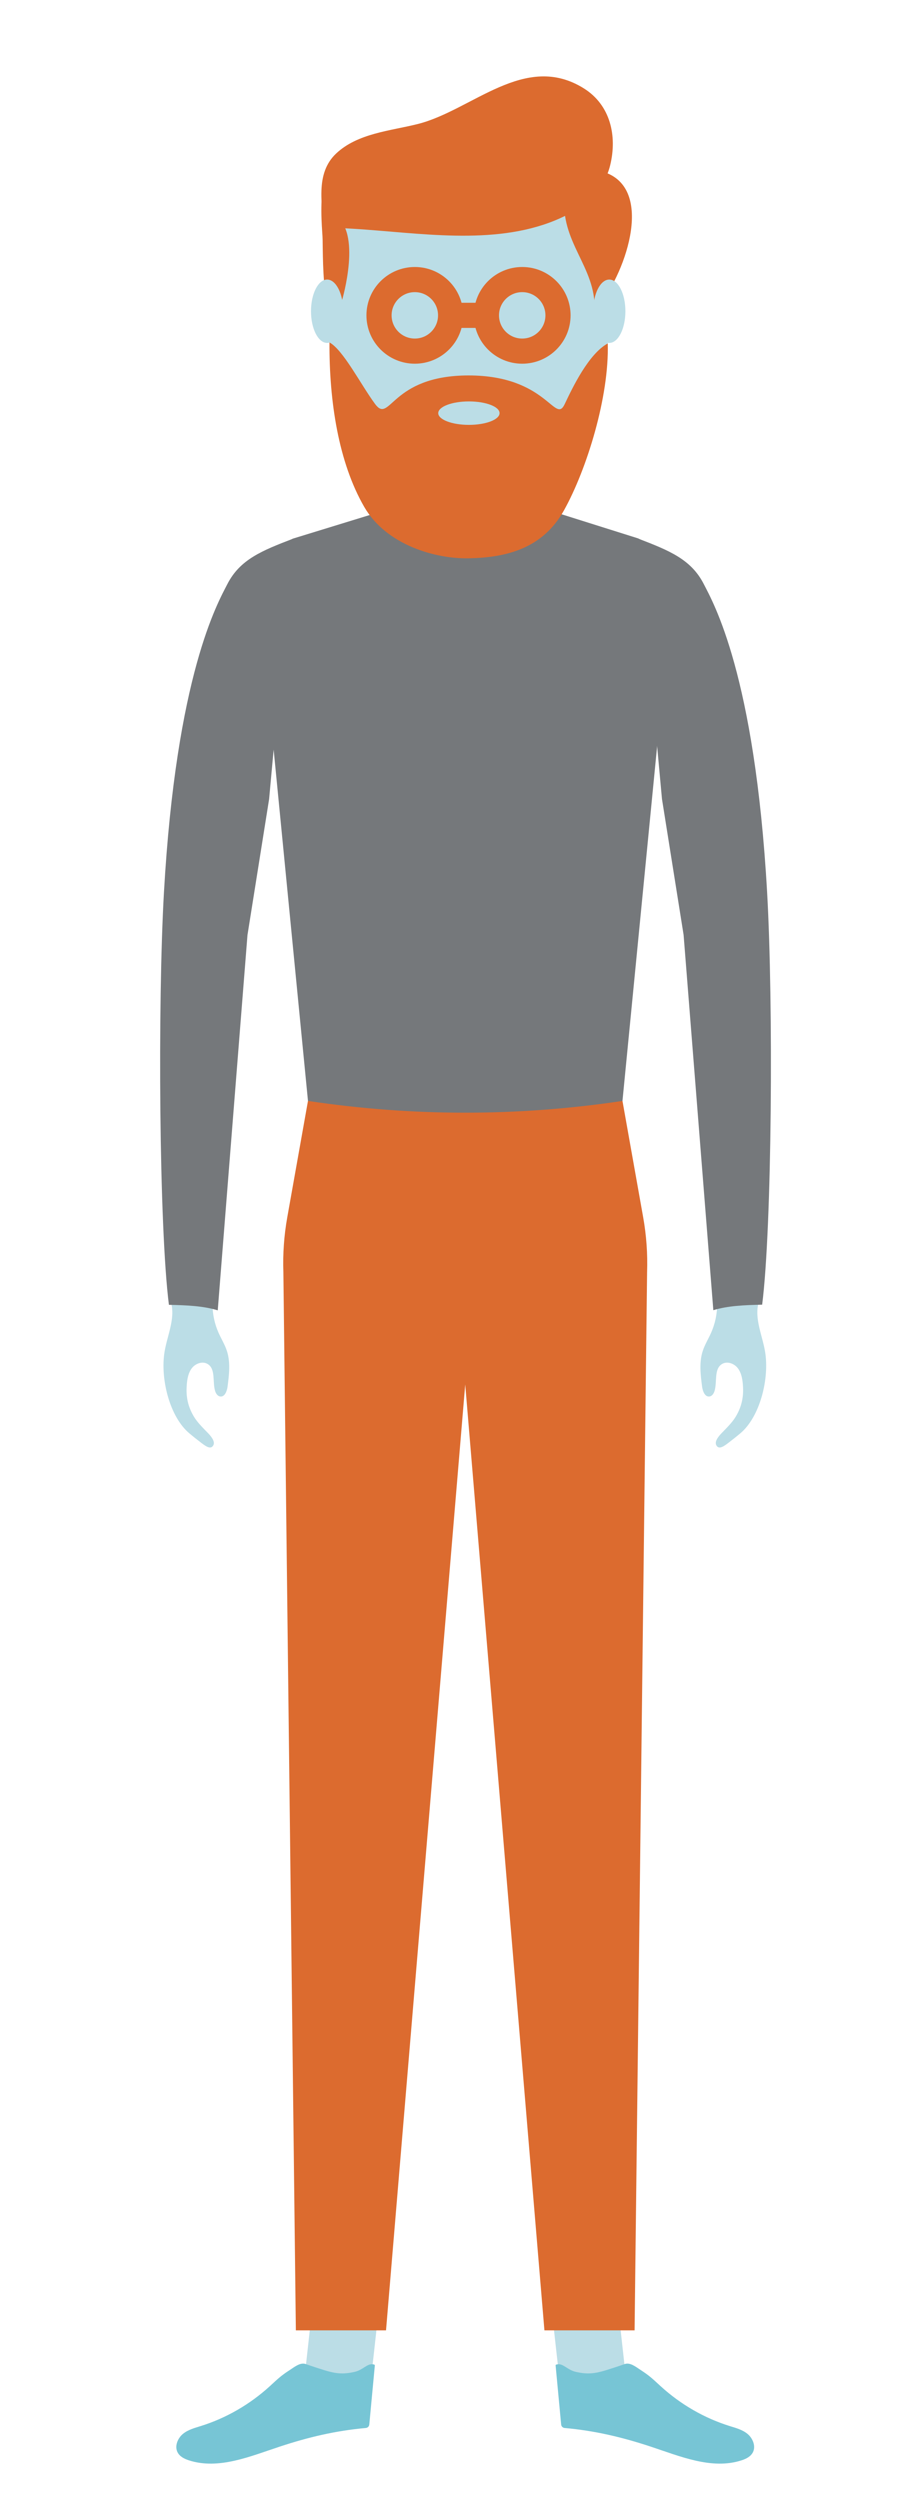<?xml version="1.0" encoding="UTF-8" standalone="no"?>
<!-- Created with Inkscape (http://www.inkscape.org/) -->

<svg
   width="25.874mm"
   height="70.1mm"
   viewBox="0 0 25.874 70.1"
   version="1.1"
   id="svg19643"
   sodipodi:docname="avatar-m11.svg"
   inkscape:version="1.1.2 (0a00cf5339, 2022-02-04)"
   xmlns:inkscape="http://www.inkscape.org/namespaces/inkscape"
   xmlns:sodipodi="http://sodipodi.sourceforge.net/DTD/sodipodi-0.dtd"
   xmlns="http://www.w3.org/2000/svg"
   xmlns:svg="http://www.w3.org/2000/svg">
  <sodipodi:namedview
     id="namedview19645"
     pagecolor="#ffffff"
     bordercolor="#666666"
     borderopacity="1.0"
     inkscape:pageshadow="2"
     inkscape:pageopacity="0.0"
     inkscape:pagecheckerboard="0"
     inkscape:document-units="mm"
     showgrid="false"
     lock-margins="true"
     fit-margin-top="1"
     fit-margin-left="1"
     fit-margin-right="1"
     fit-margin-bottom="1"
     inkscape:zoom="0.5"
     inkscape:cx="1393"
     inkscape:cy="523"
     inkscape:window-width="2560"
     inkscape:window-height="1376"
     inkscape:window-x="0"
     inkscape:window-y="0"
     inkscape:window-maximized="1"
     inkscape:current-layer="layer1" />
  <defs
     id="defs19640">
    <clipPath
       clipPathUnits="userSpaceOnUse"
       id="clipPath14698">
      <path
         d="m 2186.89,535.347 h 8.6 v -7.089 h -8.6 z"
         id="path14696" />
    </clipPath>
    <clipPath
       clipPathUnits="userSpaceOnUse"
       id="clipPath14806">
      <path
         d="m 1906.1,535.164 h 8.6 v -7.081 h -8.6 z"
         id="path14804" />
    </clipPath>
    <clipPath
       clipPathUnits="userSpaceOnUse"
       id="clipPath14894">
      <path
         d="m 1998.97,535.305 h 9.02 v -7.087 h -9.02 z"
         id="path14892" />
    </clipPath>
    <clipPath
       clipPathUnits="userSpaceOnUse"
       id="clipPath14998">
      <path
         d="m 2093.64,535.305 h 9.02 v -7.087 h -9.02 z"
         id="path14996" />
    </clipPath>
    <clipPath
       clipPathUnits="userSpaceOnUse"
       id="clipPath15130">
      <path
         d="m 2375.94,533.952 h 8.53 v -7.029 h -8.53 z"
         id="path15128" />
    </clipPath>
    <clipPath
       clipPathUnits="userSpaceOnUse"
       id="clipPath15234">
      <path
         d="m 2278.99,532.53 h 8.47 v -6.97 h -8.47 z"
         id="path15232" />
    </clipPath>
    <clipPath
       clipPathUnits="userSpaceOnUse"
       id="clipPath15334">
      <path
         d="m 2474.21,532.53 h 8.47 v -6.969 h -8.47 z"
         id="path15332" />
    </clipPath>
    <clipPath
       clipPathUnits="userSpaceOnUse"
       id="clipPath15454">
      <path
         d="m 2571.16,533.952 h 8.53 v -7.029 h -8.53 z"
         id="path15452" />
    </clipPath>
    <clipPath
       clipPathUnits="userSpaceOnUse"
       id="clipPath15562">
      <path
         d="m 2669.43,532.53 h 8.47 v -6.969 h -8.47 z"
         id="path15560" />
    </clipPath>
    <clipPath
       clipPathUnits="userSpaceOnUse"
       id="clipPath15670">
      <path
         d="m 2761.3,532.53 h 8.46 v -6.969 h -8.46 z"
         id="path15668" />
    </clipPath>
    <clipPath
       clipPathUnits="userSpaceOnUse"
       id="clipPath15758">
      <path
         d="m 2853.42,532.53 h 8.46 v -6.969 h -8.46 z"
         id="path15756" />
    </clipPath>
    <clipPath
       clipPathUnits="userSpaceOnUse"
       id="clipPath15854">
      <path
         d="m 3042.61,558.979 h 10.86 v -8.94 h -10.86 z"
         id="path15852" />
    </clipPath>
    <clipPath
       clipPathUnits="userSpaceOnUse"
       id="clipPath15966">
      <path
         d="m 2945.04,532.53 h 8.46 v -6.969 h -8.46 z"
         id="path15964" />
    </clipPath>
    <clipPath
       clipPathUnits="userSpaceOnUse"
       id="clipPath17334">
      <path
         d="m 4450.76,529.659 h 8.46 v -6.97 h -8.46 z"
         id="path17332" />
    </clipPath>
    <clipPath
       clipPathUnits="userSpaceOnUse"
       id="clipPath17334-3">
      <path
         d="m 4450.76,529.659 h 8.46 v -6.97 h -8.46 z"
         id="path17332-6" />
    </clipPath>
  </defs>
  <g
     inkscape:label="Layer 1"
     inkscape:groupmode="layer"
     id="layer1"
     transform="translate(-32.131,-59.967)">
    <g
       id="g24097"
       style="stroke-width:0.991"
       transform="matrix(0.353,0,0,-0.359,-157.326,42.651)">
      <g
         id="g17284"
         transform="matrix(1,0,0,0.982,550.291,-149.932)">
        <path
           d="m 0,0 c 0.396,-1.357 -0.354,-2.757 -0.534,-4.158 -0.272,-2.121 0.481,-4.996 1.989,-6.27 0.347,-0.293 0.58,-0.475 0.94,-0.752 0.361,-0.277 0.752,-0.564 0.957,-0.244 0.171,0.244 -0.01,0.6 -0.393,0.996 -0.382,0.396 -0.845,0.844 -1.128,1.316 -0.564,0.941 -0.632,1.784 -0.565,2.582 0.039,0.458 0.129,0.935 0.417,1.294 0.288,0.358 0.827,0.55 1.225,0.319 0.666,-0.386 0.39,-1.398 0.603,-2.138 0.06,-0.207 0.195,-0.423 0.408,-0.453 0.36,-0.051 0.539,0.419 0.586,0.78 0.123,0.949 0.244,1.936 -0.053,2.846 -0.164,0.503 -0.448,0.957 -0.662,1.44 -0.317,0.713 -0.482,1.492 -0.482,2.271 z"
           style="fill:#bbdde6;fill-opacity:1;fill-rule:nonzero;stroke:none"
           id="path17286" />
      </g>
      <g
         id="g17288"
         transform="matrix(1,0,0,0.982,597.026,-149.932)">
        <path
           d="m 0,0 c -0.396,-1.357 0.354,-2.757 0.534,-4.158 0.272,-2.121 -0.481,-4.996 -1.989,-6.27 -0.347,-0.293 -0.58,-0.475 -0.94,-0.752 -0.361,-0.277 -0.752,-0.564 -0.957,-0.244 -0.171,0.244 0.01,0.6 0.393,0.996 0.382,0.396 0.845,0.844 1.128,1.316 0.564,0.941 0.632,1.784 0.565,2.582 -0.039,0.458 -0.129,0.935 -0.417,1.294 -0.288,0.358 -0.827,0.55 -1.225,0.319 -0.666,-0.386 -0.389,-1.398 -0.603,-2.138 -0.06,-0.207 -0.195,-0.423 -0.408,-0.453 -0.36,-0.051 -0.539,0.419 -0.586,0.78 -0.123,0.949 -0.244,1.936 0.053,2.846 0.164,0.503 0.448,0.957 0.662,1.44 0.317,0.713 0.482,1.492 0.482,2.271 z"
           style="fill:#bbdde6;fill-opacity:1;fill-rule:nonzero;stroke:none"
           id="path17290" />
      </g>
      <g
         id="g17292"
         transform="matrix(1,0,0,0.982,566.192,-234.121)">
        <path
           d="M 0,0 -5.233,0.581 -4.471,7.445 0.762,6.864 Z"
           style="fill:#bbdde6;fill-opacity:1;fill-rule:nonzero;stroke:none"
           id="path17294" />
      </g>
      <g
         id="g17296"
         transform="matrix(1,0,0,0.982,566.504,-232.991)">
        <path
           d="m 0,0 -0.439,-4.681 c -0.008,-0.152 -0.126,-0.273 -0.277,-0.286 -2.376,-0.213 -4.546,-0.722 -6.826,-1.476 -2.367,-0.782 -4.875,-1.86 -7.233,-1.099 -0.368,0.118 -0.75,0.307 -0.921,0.667 -0.228,0.483 0.029,1.096 0.435,1.434 0.407,0.338 0.927,0.474 1.423,0.629 2.011,0.628 3.896,1.715 5.483,3.163 0.635,0.58 0.855,0.814 1.571,1.278 0.393,0.255 0.857,0.643 1.286,0.491 0.421,-0.15 1.137,-0.384 1.5,-0.495 0.871,-0.265 1.469,-0.345 2.416,-0.122 0.632,0.148 0.979,0.665 1.422,0.596 C -0.076,0.086 0.005,0.085 0,0"
           style="fill:#77c5d5;fill-opacity:1;fill-rule:nonzero;stroke:none"
           id="path17298" />
      </g>
      <g
         id="g17300"
         transform="matrix(1,0,0,0.982,581.187,-234.121)">
        <path
           d="M 0,0 5.233,0.581 4.471,7.445 -0.762,6.864 Z"
           style="fill:#bbdde6;fill-opacity:1;fill-rule:nonzero;stroke:none"
           id="path17302" />
      </g>
      <g
         id="g17304"
         transform="matrix(1,0,0,0.982,580.876,-232.991)">
        <path
           d="m 0,0 0.439,-4.681 c 0.008,-0.152 0.126,-0.273 0.277,-0.286 2.376,-0.213 4.546,-0.722 6.826,-1.476 2.367,-0.782 4.875,-1.86 7.233,-1.099 0.368,0.118 0.75,0.307 0.921,0.667 0.228,0.483 -0.029,1.096 -0.435,1.434 -0.407,0.338 -0.927,0.474 -1.423,0.629 -2.011,0.628 -3.896,1.715 -5.482,3.163 C 7.72,-1.069 7.5,-0.835 6.784,-0.371 6.391,-0.116 5.927,0.272 5.498,0.12 5.077,-0.03 4.361,-0.264 3.998,-0.375 3.127,-0.64 2.529,-0.72 1.582,-0.497 0.95,-0.349 0.603,0.168 0.16,0.099 0.076,0.086 -0.004,0.085 0,0"
           style="fill:#77c5d5;fill-opacity:1;fill-rule:nonzero;stroke:none"
           id="path17306" />
      </g>
      <g
         id="g17308"
         transform="matrix(1,0,0,0.991,587.44,-90.286)"
         style="stroke-width:0.987">
        <path
           d="m 0,0 -9.349,2.92 h -8.462 l -9.631,-2.934 c -2.013,-1.006 -3.373,-2.971 -3.604,-5.21 L -31.939,-15.74 H 4.438 L 3.541,-5.178 C 3.312,-2.964 1.979,-1.016 0,0"
           style="fill:#75787b;fill-opacity:1;fill-rule:nonzero;stroke:none;stroke-width:0.987"
           id="path17310" />
      </g>
      <g
         id="g17312"
         transform="matrix(1,0,0,0.982,569.63,-79.983)">
        <path
           d="m 0,0 v -7.568 c 0,-1.557 1.894,-2.82 4.231,-2.82 2.337,0 4.231,1.263 4.231,2.82 V 0 Z"
           style="fill:#bbdde6;fill-opacity:1;fill-rule:nonzero;stroke:none"
           id="path17314" />
      </g>
      <g
         id="g17316"
         transform="matrix(1,0,0,0.982,586.191,-134.22)">
        <path
           d="m 0,0 c 0,0 -3.291,-5.59 -12.501,-5.59 -9.21,0 -12.501,5.59 -12.501,5.59 l -2.867,29.355 H 2.867 Z"
           style="fill:#75787b;fill-opacity:1;fill-rule:nonzero;stroke:none"
           id="path17318" />
      </g>
      <g
         id="g17320"
         transform="matrix(1,0,0,0.982,558.099,-110.649)">
        <path
           d="m 0,0 1.899,20.713 c -2.467,-0.949 -4.217,-1.646 -5.224,-3.622 -0.743,-1.458 -4.053,-7.178 -5.036,-24.527 -0.498,-8.799 -0.388,-26.6 0.396,-32.785 1.416,-0.03 2.736,-0.085 3.882,-0.439 l 2.364,29.852 z"
           style="fill:#75787b;fill-opacity:1;fill-rule:nonzero;stroke:none"
           id="path17322" />
      </g>
      <g
         id="g17324"
         transform="matrix(1,0,0,0.982,589.331,-110.637)">
        <path
           d="M 0,0 -1.899,20.713 C 0.567,19.764 2.318,19.067 3.325,17.091 4.068,15.633 7.378,9.913 8.36,-7.436 8.858,-16.235 8.749,-34.036 7.965,-40.221 6.549,-40.252 5.229,-40.306 4.083,-40.66 l -2.364,29.852 z"
           style="fill:#75787b;fill-opacity:1;fill-rule:nonzero;stroke:none"
           id="path17326" />
      </g>
      <g
         id="g17328"
         transform="matrix(1,0,0,0.982,-3881.13,-599.231)">
        <g
           id="g17330" />
        <g
           id="g17342">
          <g
             clip-path="url(#clipPath17334-3)"
             opacity="0.5"
             id="g17340">
            <g
               transform="translate(4459.221,523.038)"
               id="g17338">
              <path
                 d="M 0,0 C -2.568,-0.87 -6.355,-0.045 -8.462,1.735 V 6.62 H 0 Z"
                 style="fill:#77c5d5;fill-opacity:1;fill-rule:nonzero;stroke:none"
                 id="path17336" />
            </g>
          </g>
        </g>
      </g>
      <g
         id="g17344"
         transform="matrix(1,0,0,0.982,573.964,-60.444)">
        <path
           d="m 0,0 v 0 c -6.231,0 -11.283,-5.051 -11.283,-11.283 v -1.322 c 0,-6.231 5.052,-11.283 11.283,-11.283 6.231,0 11.283,5.052 11.283,11.283 v 1.322 C 11.283,-5.051 6.231,0 0,0"
           style="fill:#bbdde6;fill-opacity:1;fill-rule:nonzero;stroke:none"
           id="path17346" />
      </g>
      <g
         id="g17348"
         transform="matrix(1,0,0,0.982,564.805,-66.102)">
        <path
           d="m 0,0 c 5.157,-0.313 11.075,-1.359 16.008,0.657 2.021,0.826 3.869,2.192 4.404,4.409 0.563,2.331 0.013,4.778 -2.096,6.099 C 13.622,14.105 9.438,9.414 5.093,8.327 2.93,7.786 0.332,7.597 -1.377,5.986 -2.215,5.196 -2.506,4.174 -2.545,3.049 -2.568,2.418 -2.521,1.653 -2.417,1.032 -2.374,0.67 -2.135,0.179 -2.041,0.147 -1.892,0.098 -0.064,0.004 0,0"
           style="fill:#dc6b2f;fill-opacity:1;fill-rule:nonzero;stroke:none"
           id="path17350" />
      </g>
      <g
         id="g17352"
         transform="matrix(1,0,0,0.982,563.264,-65.04)">
        <path
           d="m 0,0 -0.89,2.556 c -0.254,-2.282 -0.028,-3.845 -0.021,-4.509 0.021,-1.7 0.036,-3.681 0.396,-5.343 0.229,0.587 0.647,0.646 1.157,0.558 0,0 1.627,5.514 -0.642,6.738"
           style="fill:#dc6b2f;fill-opacity:1;fill-rule:nonzero;stroke:none"
           id="path17354" />
      </g>
      <g
         id="g17356"
         transform="matrix(1,0,0,0.982,583.975,-72.431)">
        <path
           d="m 0,0 c 0.109,3.44 -2.771,5.375 -2.385,9.106 0.17,1.656 2.293,2.312 3.604,1.659 C 4.831,8.965 2.051,2.009 0,0"
           style="fill:#dc6b2f;fill-opacity:1;fill-rule:nonzero;stroke:none"
           id="path17358" />
      </g>
      <g
         id="g17360"
         transform="matrix(1,0,0,0.982,572.529,-72.864)">
        <path
           d="m 0,0 c 0,-1.572 -1.274,-2.846 -2.846,-2.846 -1.571,0 -2.846,1.274 -2.846,2.846 0,1.572 1.275,2.846 2.846,2.846 C -1.274,2.846 0,1.572 0,0 Z"
           style="fill:none;stroke:#dc6b2f;stroke-width:2;stroke-linecap:butt;stroke-linejoin:miter;stroke-miterlimit:10;stroke-dasharray:none;stroke-opacity:1"
           id="path17362" />
      </g>
      <g
         id="g17364"
         transform="matrix(1,0,0,0.982,581.066,-72.864)">
        <path
           d="m 0,0 c 0,-1.572 -1.274,-2.846 -2.846,-2.846 -1.571,0 -2.845,1.274 -2.845,2.846 0,1.572 1.274,2.846 2.845,2.846 C -1.274,2.846 0,1.572 0,0 Z"
           style="fill:none;stroke:#dc6b2f;stroke-width:2;stroke-linecap:butt;stroke-linejoin:miter;stroke-miterlimit:10;stroke-dasharray:none;stroke-opacity:1"
           id="path17366" />
      </g>
      <g
         id="g17368"
         transform="matrix(1,0,0,0.982,572.553,-72.864)">
        <path
           d="M 0,0 H 2.821"
           style="fill:none;stroke:#dc6b2f;stroke-width:2;stroke-linecap:butt;stroke-linejoin:miter;stroke-miterlimit:10;stroke-dasharray:none;stroke-opacity:1"
           id="path17370" />
      </g>
      <g
         id="g17372"
         transform="matrix(1,0,0,0.982,563.991,-72.543)">
        <path
           d="m 0,0 c 0,-1.391 -0.574,-2.52 -1.281,-2.52 -0.707,0 -1.281,1.129 -1.281,2.52 0,1.392 0.574,2.52 1.281,2.52 C -0.574,2.52 0,1.392 0,0"
           style="fill:#bbdde6;fill-opacity:1;fill-rule:nonzero;stroke:none"
           id="path17374" />
      </g>
      <g
         id="g17376"
         transform="matrix(1,0,0,0.982,586.424,-72.543)">
        <path
           d="m 0,0 c 0,-1.391 -0.574,-2.52 -1.281,-2.52 -0.707,0 -1.281,1.129 -1.281,2.52 0,1.392 0.574,2.52 1.281,2.52 C -0.574,2.52 0,1.392 0,0"
           style="fill:#bbdde6;fill-opacity:1;fill-rule:nonzero;stroke:none"
           id="path17378" />
      </g>
      <g
         id="g17380"
         transform="matrix(1,0,0,0.982,573.959,-77.557)">
        <path
           d="m 0,0 c -6.236,0 -6.221,-3.93 -7.446,-2.258 -1.137,1.55 -2.522,4.285 -3.615,4.883 -0.024,-4.698 0.72,-9.531 2.757,-13.071 1.763,-3.063 5.694,-4.151 8.309,-4.099 3.009,0.059 5.891,0.779 7.582,3.823 1.81,3.258 3.597,9.034 3.475,13.267 C 9.531,1.708 8.257,-0.975 7.636,-2.287 6.859,-3.93 6.236,0 0,0"
           style="fill:#dc6b2f;fill-opacity:1;fill-rule:nonzero;stroke:none"
           id="path17382" />
      </g>
      <g
         id="g17384"
         transform="matrix(1,0,0,0.982,576.42,-80.502)">
        <path
           d="m 0,0 c 0,-0.515 -1.092,-0.933 -2.438,-0.933 -1.346,0 -2.437,0.418 -2.437,0.933 0,0.515 1.091,0.933 2.437,0.933 C -1.092,0.933 0,0.515 0,0"
           style="fill:#bbdde6;fill-opacity:1;fill-rule:nonzero;stroke:none"
           id="path17386" />
      </g>
      <g
         id="g17388"
         transform="matrix(1,0,0,0.982,586.191,-134.22)">
        <path
           d="m 0,0 1.647,-9.26 c 0.255,-1.436 0.359,-2.895 0.31,-4.353 l -0.994,-84.17 h -7.168 l -6.296,75.23 -6.296,-75.23 h -7.168 l -0.993,84.17 c -0.05,1.458 0.054,2.917 0.309,4.353 L -25.002,0 V 0 C -16.714,-1.247 -8.288,-1.247 0,0 Z"
           style="fill:#dc6b2f;fill-opacity:1;fill-rule:nonzero;stroke:none"
           id="path17390" />
      </g>
    </g>
  </g>
</svg>
